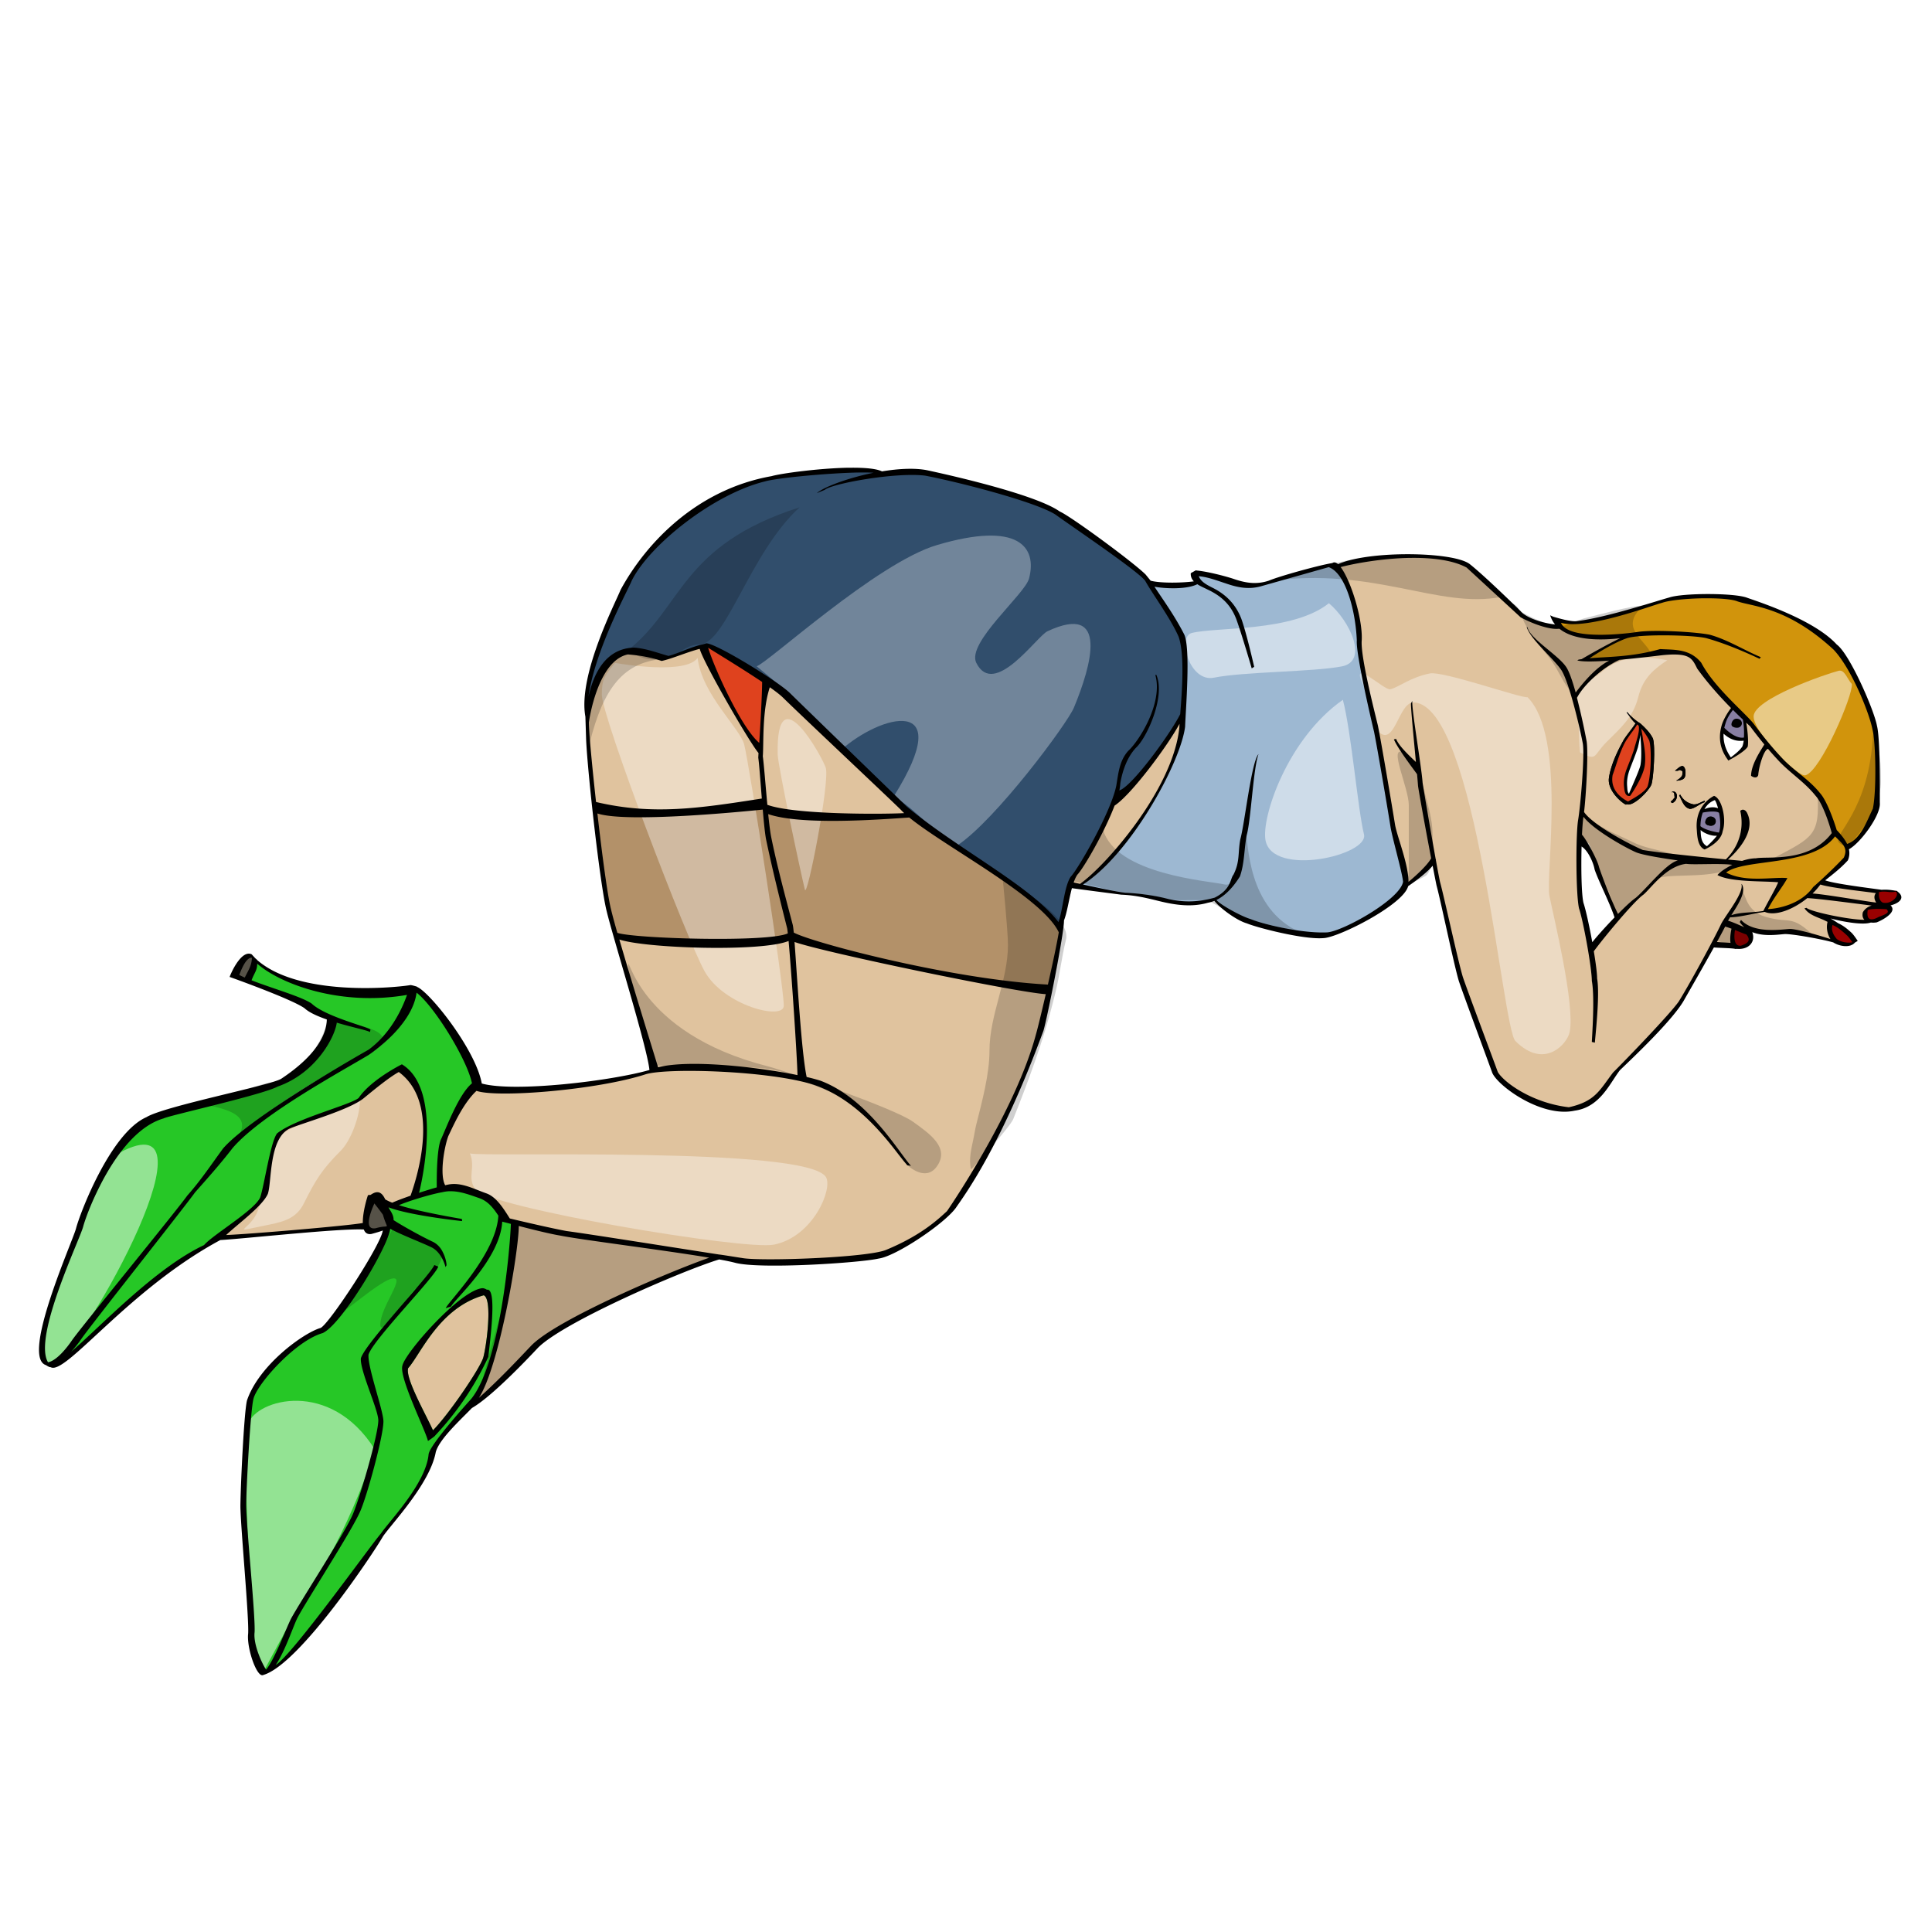 <svg xmlns="http://www.w3.org/2000/svg" viewBox="0 0 400 400" version="1.0"><defs><filter id="a" color-interpolation-filters="sRGB"><feGaussianBlur stdDeviation="11.173"/></filter><filter id="b" color-interpolation-filters="sRGB"><feGaussianBlur stdDeviation="4.867"/></filter></defs><path d="M52.969 199.5c.038 1.359-.866 2.376-1.263 3.618 4.177 1.729 8.707 2.686 12.664 4.898 3.298 2.689 7.653 3.582 11.571 5.103-2.13-.564-4.3-1.08-6.451-1.723-1.02 5.18-4.846 9.493-9.353 12.083-7.388 3.612-15.656 4.76-23.492 6.998-4.458.795-8.422 3.362-11.124 6.933-4.34 5.336-7.115 11.774-9.246 18.274-2.863 7.424-6.448 14.788-7.23 22.784-.011 1.263-.073 3.147.932 3.857 3.474-1.166 5.035-5.018 7.406-7.603 8.69-11.027 17.816-21.858 26.319-33.05 2.294-3.728 5.453-6.763 8.96-9.284 7.512-5.542 15.49-10.574 23.962-14.507 2.243-2.076 4.523-4.442 5.923-7.308.853-1.567 1.538-3.228 2.115-4.929-10.112 1.77-21.074.338-29.782-5.188-.524-.117-2.116-2.203-1.911-.956zm32.99 5.956c-1.235 4.856-4.438 9.196-8.5 12.066a346.874 346.874 0 00-15.188 8.926c-6.14 3.952-12.491 8.036-16.717 14.047-3.512 3.995-6.94 8.023-10.093 12.314-7.057 9.116-14.424 18.105-21.165 27.393.95-.027 2.16-1.64 3.123-2.383 7.86-7.217 15.455-15.07 25.02-19.85 3.521-3.52 8.472-5.626 11.52-9.66 1.584-4.334 1.546-9.295 3.584-13.448 5.056-3.564 11.481-4.453 16.862-7.305 2.698-2.193 4.807-5.242 8.16-6.42 1.06-1.015 2.098.9 2.813 1.617 3.46 5.216 2.889 12.01 2.254 18.013a72.039 72.039 0 01-1.263 6.605c1.357-.59 3.264-.786 4.318-1.536.047-4.226-.197-8.68 1.987-12.436 1.453-3.16 2.71-6.643 5.335-9-1.627-6.034-5.203-11.437-8.965-16.371-.892-1.104-1.845-2.138-2.982-3l-.064.266-.039.161zm6.588 40.943c-3.706.592-7.31 1.765-10.803 3.158 4.39 1.447 9.112 2.262 13.585 2.952-5.198-.69-10.498-1.232-15.428-3.02.528 1.122 1.298 2.225 1.433 3.362 2.885 1.978 6.25 3.305 9.114 5.188.752.653 1.374 2.08 1.502 2.73-1.418-3.386-5.567-3.766-8.484-5.38-.93-.077-2.786-1.969-2.985-.866-1.615 5.35-4.907 10.152-7.976 14.847-2.085 2.682-3.966 6.06-7.435 7.015-5.003 2.646-9.16 6.832-12.17 11.571-1.553 2.817-1.041 6.313-1.504 9.437-.516 7.57-1.089 15.177-.173 22.743.522 6.54 1.17 13.097 1.276 19.649.408 2.256 1.296 4.418 2.535 6.352 3.298-4.276 4.28-9.817 7.437-14.255 3.72-6.345 8.111-12.38 11.143-19.076 2.033-6.027 4.023-12.118 4.956-18.416-.28-3.632-2.266-6.932-3.14-10.462-.421-1.384-.844-3.047.392-4.215 4.28-6.127 9.82-11.38 14.217-17.442.536.72-1.272 2.014-1.72 2.855-4.012 4.997-8.797 9.441-12.173 14.91-.44 2.523.822 5.051 1.332 7.493.808 3.2 2.3 6.492 1.188 9.837-1.325 5.773-2.558 11.746-5.16 17.078-3.909 7.214-8.708 13.973-12.55 21.196-1.328 3.353-2.636 6.65-4.505 9.728 3.104-1.782 4.998-5.081 7.354-7.716 6.923-8.706 13.203-17.867 20.225-26.372 2.413-3.174 4.551-6.74 5.156-10.729 2.193-3.773 6.149-6.664 8.123-10.428 3.258-3.918 4.483-9.38 5.715-14.323a144.925 144.925 0 003.024-22.609c-1.307-.003-2.717-1.615-2.411.322-.989 6.624-6.139 11.592-10.27 16.506-1.018.912.795-1.26 1.147-1.661 3.904-4.913 8.255-10.182 8.922-16.652-1.234-2.623-3.823-4.157-6.628-4.737-1.36-.435-2.81-.715-4.26-.571z" fill="#26c726"/><path d="M291.82 115.22c-.174.002-.355.014-.53.017-.341.007-.681.023-1.023.034-4.43.245-8.881.857-13.16 1.963 2.848 4.16 4.096 9.248 4.558 14.217-.09 7.544 2.757 14.712 3.96 22.084 1.23 6.309 1.973 12.77 3.378 19.012.974 3.501 2.376 6.93 2.339 10.616 1.88-1.67 4.087-3.282 5.24-5.513-1.008-5.826-2.393-11.65-2.97-17.51-1.247-1.736-2.57-3.435-3.687-5.257 1.077 1.305 2.337 2.417 3.567 3.584-.208-2.202-.404-4.404-.614-6.605 1.118 7.805 2.123 15.618 3.618 23.364 1.502 8.863 3.825 17.655 5.87 26.35 2.402 6.94 4.993 13.904 7.664 20.754 3.499 4.156 9.026 6.31 14.319 7.134 3.657-.142 6.788-2.597 8.653-5.65 2.565-3.458 5.986-6.257 8.84-9.54 3.179-3.37 6.395-6.733 8.414-10.957 2.708-4.541 4.838-9.402 7.578-13.909.954-1.404 1.944-2.845 2.628-4.386-.61 2.122-2.106 3.851-3.106 5.752 1.553.398 2.924 1.307 4.489 1.655l-.017-.034c-.195-.309-1.05-1.152-1.16-1.314v-.017h.016c.042.02.159.114.376.29 3.026 2.142 6.915 1.224 10.36 1.331 2.778.544 5.478 1.322 8.175 2.236-.898-1.202-1.359-2.734-.922-4.215-1.419-.817-3.19-1.148-4.386-2.253 3.934 1.333 8.123 2.168 12.305 2.253-1.417-.933-.431-2.771.99-2.97.24-.083.4-.158.478-.222l.017-.017.017-.017v-.017l.017-.017v-.017-.018-.017l-.017-.017-.017-.017a.494.494 0 00-.051-.034c-.494-.264-2.876-.3-3.482-.495-3.506-.37-7.05-1.034-10.547-1.11-2.35 1.807-5.52 3.773-8.585 2.8 1.06-2.026 2.232-4 3.158-6.093-4.16-.438-8.57.115-12.527-1.348 1.033-.969 2.323-1.596 3.584-2.219-2.633-.322-5.289-.246-7.936-.222a10.7 10.7 0 00-.939-1.092c3.338.346 6.682.651 10.018.939 4.397-1.25 9.333-.036 13.619-1.98 1.994-.868 4.111-2.225 5.12-4.096-1.003-3.9-2.575-7.767-5.769-10.342-2.723-2.239-5.353-4.716-7.68-7.288-1.485.657-1.59 2.838-2.099 4.233-.011.444-.068 1.218-.341 1.536a.668.668 0 01-.051.051.91.91 0 01-.052.034l-.05.034h-.018c-.021.005-.05.015-.068.017h-.034c-.14-.002-.323-.076-.53-.256.223-2.35 1.62-4.307 2.8-6.314-1.5-1.713-2.633-3.8-4.489-5.223.27 1.885.81 3.93.341 5.786-.892 1.108-2.331 2.013-3.652 2.287-2.435-3.155-1.511-7.62.939-10.394-3.032-3.105-6.036-6.381-8.244-10.121-1.329-1.466-3.615-1.222-5.427-1.16-3.393.44-6.889.596-10.223 1.211-3.451 1.871-6.835 4.493-8.636 8.021 1.133 4.758 2.572 9.557 2.083 14.507a87.214 87.214 0 01-.24 4.745c-.137-.05-.274-.073-.409-.12.377-4.532.92-9.145-.495-13.55-1.057-3.98-1.812-8.218-3.874-11.81-1.223-1.563-2.625-3.001-3.994-4.455 2.442 2.05 5.3 3.94 5.957 7.27.003.005.013.014.017.018l.034.051c.32.512.423 1.965.7 2.44.03.051.066.096.102.12l.017.017h.034a.4.4 0 01.017 0l.017.017.018-.017H326.26a.388.388 0 00.034-.017l.017-.017c.007-.005.027-.011.034-.017.08-.07.172-.2.273-.376 2.03-2.703 4.41-5.213 7.441-6.81-2.11-.037-4.22.274-6.332.103 2.781-1.693 5.737-3.082 8.534-4.727-4.495.215-9.587.78-13.38-1.98-2.835.132-5.37-1.374-7.834-2.509-1.299-.234-1.989-1.883-3.02-2.68-3.603-3.585-7.083-8.106-12.409-8.891-2.567-.52-5.184-.648-7.8-.615zm-147.01 18.86l-.017.017h-.034c-2.718.564-5.32 2.16-8.022 2.372-2.332-.641-4.879-1.38-7.287-1.109-4.283 1.569-5.881 6.507-7.066 10.53-1.433 4.303-.225 8.82.017 13.21.237 2.393.49 4.778.751 7.168 11.47 2.947 23.382 1.149 34.867-.7-.207-3.269-.61-6.605-.768-9.83-4.304-6.354-8.157-13.205-11.588-20.122l-.051-.051c-.227-.31-.27-1.019-.495-1.331l-.017-.018a.75.75 0 00-.051-.05l-.017-.018-.017-.017c-.01-.006-.023-.01-.034-.017l-.035-.017c-.016-.005-.046-.014-.068-.017h-.068zm14.473 7.919l-.017.017-.034.017-.017.017-.017.017a.438.438 0 00-.069.137c-1.5 4.843-1.388 10.073-1.382 15.104.335 3.164.569 6.339.87 9.506 5.867 1.794 12.18 1.643 18.28 1.895 3.651.037 7.308.081 10.956-.12a2964.111 2964.111 0 00-26.539-25.19c-.41-.173-1.305-1.214-1.826-1.383a.51.51 0 00-.136-.017H159.3c-.003 0-.013-.002-.017 0zm85.197 6.895l-.512.82c-3.546 5.945-7.617 11.65-12.664 16.35-1.504.957-1.574 3.216-2.526 4.658-1.798 3.827-4.013 7.59-6.383 10.974-1.361 1.362 1.043 2.02 1.877 1.16 6.783-5.73 12.306-12.981 16.47-20.838 2.026-4.075 3.796-8.491 3.737-13.124zm116.33 19.012h.017a.437.437 0 01.034 0l.017.017h.018c1.285.682 1.189 2.79.836 4.062-.456 1.593-1.505 2.974-2.611 4.198 1.615-2.39 2.04-5.47 1.553-8.226h.017c.031-.01.085-.04.12-.051zm-34.082 6.23c1.193.316 2.116-.633 2.765 1.962.58 2.317 3.326 10.066 5.154 14.61-1.752 2.029-3.422 4.128-4.932 6.28 1.21 6.116.95 12.373.239 18.535.037-4.294.467-8.918-.137-13.312-.48-5.13-1.617-10.246-2.782-15.19a97.942 97.942 0 01-.307-12.884zm49.937 8.823v.017c-.184.54-1.348 1.38-1.673 1.877a.635.635 0 00-.068.154l-.017.051v.017l.017.034a.285.285 0 00.034.052l.017.017.017.017a.771.771 0 00.035.017c.011.005.037.012.05.017a.712.712 0 00.137.034c4.609.434 9.146 1.389 13.74 1.946-.772-.866-.806-2.122.221-2.816-1.981.571-4.105-.424-6.144-.444-2.11-.189-4.437-.832-6.366-.99zm-15.48 6.263c.04-.004.075.002.102 0h.018a.695.695 0 00.05 0v.017h-.016c-.019.007-.055.023-.103.035-.39.078-1.66.26-1.996.29.072-.02.195-.06.426-.103h.017a18.23 18.23 0 011.502-.239zm-4.079 2.356l-.017.017a.558.558 0 00-.068.034l-.018.017a.356.356 0 00-.068.068c-.387 1.13-1.918 2.825-1.638 3.567.763-.162 2.518.51 3.072.12l.017-.017.017-.018.017-.017.017-.017c.005-.007.013-.027.017-.034l.017-.034.018-.034c.007-.017.012-.05.017-.068a.68.68 0 00.017-.205c-.232-.957.429-2.307.05-2.936-.377-.028-1.007-.479-1.399-.443H357.123c-.003.002-.014-.002-.017 0zm-229.29 2.525l.085.256.069.24c2.615 8.922 5.374 17.8 8.09 26.691 7.307-1.522 14.861-.483 22.186.41 2.4.307 4.771.783 7.151 1.212-.434-9.5-1.084-18.992-1.894-28.467-5.602 1.796-11.716 1.416-17.562 1.502-6.052-.228-12.283-.24-18.125-1.844zm36.369.53l.017.273.017.136c.77 9.39.998 18.854 2.543 28.16 7.6 1.46 13.284 7.435 17.767 13.346.31.403 1.002 1.33 1.331 1.775-.101-.123-.246-.295-.443-.546-5.197-6.78-12.19-13.15-20.992-14.473-9.427-1.666-19.087-2.276-28.638-1.553-3.735.651-7.297 1.98-11.093 2.492-8.14 1.247-16.437 2.374-24.68 1.621-1.073-.404-1.89-.239-2.525.785-2.467 3.182-4.594 6.871-5.581 10.786-.457 2.683-1.107 5.73.102 8.26 3.306-.956 6.536.851 9.49 2.083 1.768 1.154 2.753 3.154 3.976 4.761 7.045 1.826 14.211 3.08 21.42 4.045 9.478 1.443 18.93 3.087 28.398 4.318 8.773.207 17.613-.05 26.3-1.348 4.213-1.006 7.966-3.382 11.503-5.888 2.144-1.526 3.926-3.463 5.205-5.769 7.765-12.32 15.038-25.33 17.954-39.732.227-.966.737-2.138.256-2.594-.199-.174-.564-.244-1.16-.137-14.381-2.222-28.62-5.338-42.804-8.567-2.82-.711-5.612-1.284-8.363-2.236zm-81.767 27.085c-4.218 2.351-7.31 6.42-11.998 7.884-3.645 1.601-7.632 2.444-11.196 4.165-3.366 2.773-3.152 7.683-3.72 11.674-.176 3.175-3.224 4.937-5.308 6.98-1.387 1.183-2.802 2.319-4.113 3.584 9.786-.575 19.577-1.334 29.304-2.56-.001-1.934.351-4.015 1.058-5.7.85-.443 2.145-1.151 2.747.102.495 1.153 2.09 1.796 3.158.973 1.224-.698 3.253-.502 3.294-2.321 2.024-6.51 3.554-14.027.631-20.48-.877-1.648-2.165-3.619-3.857-4.3zm24.73 31.76l-.017.274v.05c-.645 9.113-2.533 18.147-4.864 26.932-.858 3.227-2.12 6.33-3.618 9.25 3.833-2.856 6.973-6.576 10.36-9.95 4.24-4.668 10.262-7.12 15.753-10.001 7.55-3.572 15.272-6.934 23.177-9.745-11.633-2.038-23.443-3.06-35.021-5.393-1.932-.447-3.84-.96-5.769-1.417zm-7.014 14.696c-9.253 2.67-13.022 12.159-15.633 15.087-.633 2.07 3.603 9.458 5.137 12.868 3.095-3.09 9.496-12.401 10.394-14.985.691-2.368 1.983-12.198.12-12.971h-.018z" fill="#e0c39e"/><path d="M177.88 97.56c-6.697.282-13.558.572-20.071 1.963-9.068 2.71-17.144 8.405-23.535 15.309-3.828 4.06-5.548 9.395-7.97 14.336-2.025 4.921-4.162 9.984-4.674 15.282.646.528.753-2.11 1.243-2.875 1.16-3.826 4.517-7.582 8.875-7.185 2.4.16 4.665 1.414 6.989 1.603 2.599-.74 5.073-2.13 7.723-2.49 4.813 1.775 9.19 4.831 13.502 7.596 4.529 3.001 7.982 7.345 12.057 11.004 5.597 5.327 11.035 10.894 16.725 16.077 8.986 7.31 19.58 12.583 28.029 20.488.93.656 1.926 2.533 2.55 2.553 1.365-3.521.864-7.9 3.557-10.843 3.407-5.489 6.721-11.216 8.461-17.446.407-2.963.923-6.18 3.305-8.205 2.01-2.413 3.509-5.292 4.469-8.271-.911 3.417-2.536 6.663-4.938 9.182-1.82 2.465-2.358 5.52-2.81 8.482 3.197-1.41 5.083-4.623 7.281-7.164 2.142-2.91 4.34-5.862 5.98-9.083.247-5.438 1.188-11.157-.474-16.427-1.948-4.072-4.707-7.828-7.053-11.614-5.72-5.042-12.326-9.067-18.5-13.568-6.34-3.257-13.491-4.728-20.327-6.588-4.218-1.09-8.536-2.06-12.918-1.467a74.243 74.243 0 00-10.651 1.586c2.246-.887 4.641-1.108 6.878-1.962-1.178-.425-2.474-.24-3.704-.273z" fill="#314e6c"/><path d="M292.4 145.07c.002-.014.015-.022.017-.034l-.017.034z"/><path d="M274.92 117.2c-4.894 1.059-9.873 2.528-14.643 4.079-4.379.96-8.245-2.087-12.51-2.287 1.003 2.887 4.736 3.044 6.474 5.296 3.368 3.467 3.682 8.659 4.98 13.122.128.957-.81-2.617-1.107-3.456-1.307-4.048-2.172-8.82-6.12-11.12-1.336-.8-2.859-1.578-4.227-2.136-2.935 1.199-6.269.89-9.335.393 2.333 3.674 5.184 7.152 6.758 11.225.876 6.11.117 12.323-.154 18.454-1.55 7.212-5.396 13.719-9.42 19.866-3.37 4.787-7.112 9.465-12.083 12.629 4.533 1.072 9.106 1.927 13.756 2.235 4.09.66 8.187 2.055 12.39 1.059 2.903-.226 5.095-2.533 5.853-5.24 1.678-2.915.97-6.5 1.992-9.617.66-3.685 1.16-7.397 1.9-11.068-.554 4.801-.993 9.639-1.895 14.336-.353 2.987-.29 6.334-2.645 8.533-.956 1.157-2.085 2.086-3.448 2.731 2.326 2.4 5.639 3.7 8.76 4.793 4.92 1.386 10.082 2.596 15.236 2.188 5.112-1.58 9.951-4.462 13.84-8.124 1.095-1.098 1.93-2.55 1.23-4.13-1.381-5.442-2.69-10.895-3.442-16.465-1.193-7.714-2.78-15.347-4.513-22.954-.907-3.923-1.396-7.907-1.603-11.918-.666-4.16-1.459-8.857-4.635-11.824-.388-.254-.938-.745-1.39-.6z" fill="#9db8d2"/><path d="M351.16 123.64c-3.853.008-7.567.837-11.154 2.193-5.189 1.512-10.498 3.46-15.999 3.012-1.387-.621-1.404.074-.58.99 2.825 2.34 6.932 1.793 10.394 1.758 4.043-.37 7.718-.88 11.86-.639 4.44.133 8.994.407 13.026 2.463 1.827.795 3.635 1.88 5.476 2.65-1.021-.003-2.583-1.301-3.823-1.709-3.973-1.718-8.105-3.154-12.492-3.02-3.9.032-8.009-.457-11.76.784-2.843 1.141-5.458 2.818-8.022 4.506 5.328-.322 10.764-.565 15.906-1.95 3.141-.022 7.106.393 8.55 3.657 3.437 5.593 9.002 9.375 12.699 14.746 2.63 3.574 5.984 6.432 9.396 9.217 3.17 2.611 4.4 6.574 5.606 10.358.58-.342 1.426 1.417 1.884 2.085.678.641 1.895-.61 2.536-1.197 1.61-1.983 2.83-4.4 3.499-6.827.51-5.428.677-11.07-.359-16.401-1.708-5.692-4.104-11.455-7.987-16.01-5.12-4.893-11.546-8.394-18.541-9.662-3.216-1.116-6.703-1.107-10.114-1.004zm28.536 49.357c-3.418 4.165-9.266 4.5-14.257 5.309-2.916.52-6.188.507-8.596 2.405 3.874 2.178 8.497 1.283 12.75 1.348-1.288 2.156-2.922 4.15-4.028 6.452 4.006-.043 8-1.813 10.41-5.004 2.08-1.95 4.329-3.836 6.093-6.039.98-1.952-.897-3.531-2.185-4.71l-.169.215-.019.024z" fill="#d1940c"/><path d="M146.36 134.2c2.276 6.373 5.138 12.651 9.114 18.142.55.568 2.075 2.85 2.013 1.212.227-4.162.522-8.324.58-12.493-3.91-2.635-7.91-5.088-11.93-7.56l.223.7z" fill="#df421e"/><path d="M358.57 146.81c-.89 1.152-1.817 2.678-1.758 4.062 1.177 1.143 2.726 2.426 4.506 2.065-.023-1.751.465-4.105-1.297-5.12-.38-.11-1.167-1.67-1.451-1.007zm-4.847 20.975c-1.108-.148-1.735.483-1.775 1.536-.183.958-.469 2.213.802 2.475 1.05.349 2.509 1.065 3.38.665.411-1.387.485-3.246-.171-4.471-.668-.35-1.505-.236-2.236-.205z" fill="#887fa3"/><path d="M336.94 147.46l-.17.051c.638.788 1.106 1.64 1.86 2.253-.677 1.04-1.83 2.407-2.441 3.38-.698 1.301-2.558 4.558-3.055 7.765-.509 2.606 2.499 5.237 3.482 5.683l.17-.103c.02.01.047.027.069.035 1.328.461 4.511-2.737 5.051-4.096.462-1.433.85-7.895.308-9.54-.622-1.234-1.538-2.132-2.56-3.073-.996-.607-1.987-1.436-2.714-2.355z"/><path d="M338.72 149.85c-1.846 2.523-3.538 5.154-4.32 8.232-1.03 2.027-1.363 4.698.343 6.463.87.76 2.121 2.342 3.277 1.16 1.825-.976 3.847-2.33 3.741-4.674.203-2.686.685-5.606-.242-8.177-.709-1.263-1.627-2.557-2.645-3.277l-.134.238-.02.035zm1.007 2.185c.609 3.242 1.208 6.78-.706 9.714-.594.864-.976 2.402-1.922 2.761-1.12-1.36-.574-3.637-.053-5.22 1.05-2.625 2.083-5.328 2.527-8.075l.154.82z" fill="#df421e"/><path d="M356.57 151.88c-.154 1.937.627 3.78 1.707 5.342 1.369-1.084 3.1-2.185 3.055-4.182-1.785.394-3.525-.47-4.745-1.723l-.017.563zm-1.621 13.517c-1.276.403-2.116 1.514-2.714 2.68 1.194-.566 2.65-1.003 3.874-.274-.317-.73-.406-2.324-1.16-2.406zm-3.14 6.468c-.055 1.284.32 3.484 1.774 3.533.902-.829 1.762-1.696 2.475-2.696-1.607.262-3.153-.322-4.267-1.485l.017.648zM339.32 152.11c-.213 4.165-3.65 7.808-2.509 12.066.841 1.54 1.162-1.452 1.712-2.096 1.37-2.504 1.83-5.318 1.48-8.143-.026-.468-.146-3.625-.683-1.827z" fill="#fff"/><path d="M348.22 158.59c-.382.03-.86.472-1.434.99h.615c.32-.302.54-.405.682-.376a.308.308 0 01.086.052c.014.012.04.035.051.05.24.364-.005 1.532-.034 1.878-.007-.002-.024-.017-.034-.017-.222.011-1.058.41-1.058.41.009.012.013.028.017.034.005.005.006.023.017.034.686-.082 1.16-.186 1.45-.427.338-.292.433-.81.359-1.775-.131-.486-.305-.736-.512-.819-.034-.012-.084-.03-.12-.034a.607.607 0 00-.085 0zM346.3 163.9c-.024.005-.043.027-.068.034l-.188.103c.13-.02.23-.028.307-.018.008.001.027.016.034.017.007.002.028-.002.034 0 .01.003.026.014.034.018a.387.387 0 01.035.017c.005.003.012.013.017.017.007.005.028.01.034.017.002.002-.002.015 0 .017l.017.017c.117.194 0 .581.17.956l-.017.017c-.131.098-.421.535-.58.666l-.017.017c-.003.002-.014-.002-.017 0-.003 0-.015.016-.017.017h-.017l-.17.239c.073.034.15.105.221.153a.334.334 0 00.154.051h.034c.006 0 .011-.015.017-.017 1.331-.746.995-2.543-.017-2.338zM347.87 164.51l-.222.17c.64 1.15.962 2.487 2.202 2.783.913.048 2.178-1.138 3.038-1.366l.102-.324c-.849.254-1.457.814-2.372.768-1.235-.26-2.13-.886-2.748-2.031z"/><path d="M158.15 167.31l-.273.034c-10.428.923-20.93 2.074-31.403 1.331-1.078-.117-2.107-.305-3.123-.631 1.109 8.476 1.67 17.127 4.232 25.31 5.892 1.213 12.042 1.05 18.057 1.28 5.689-.069 11.503.266 17.084-.956 1.41-.384.062-2.374.052-3.413-1.777-7.599-4.151-15.124-4.626-22.955zm.683.905c-.011.002-.025.014-.034.017h-.018l-.017.017-.017.017-.017.017-.017.034v.017c-.002.012 0 .038 0 .051a.74.74 0 00.051.205c.729 8.191 3.576 16.022 5.24 23.98.003 1.395 2.029 1.273 2.986 1.86a239.417 239.417 0 0044.305 9.233c1.956.182 3.91.382 5.871.477.765-3.732 1.776-7.487 2.27-11.23-2.723-4.85-7.694-7.87-12.1-11.093-6.307-4.356-13.003-8.266-19.115-12.834-9.214.518-18.648 1.458-27.75-.29H160.367c-.356-.036-1.09-.446-1.45-.478h-.086z" fill="#b39169"/><path d="M354.08 169.07c-.237.016-.468.106-.614.256-.278.267-.526.842-.342 1.178.192.365.948.51 1.349.426a.927.927 0 00.75-.938.94.94 0 00-.529-.802 1.179 1.179 0 00-.614-.12z"/><path d="M389.07 184.34c-.93.907.016 3.311 1.587 2.85 1.183-.05 3.01-1.527 2.082-2.73-1.09-.08-2.614-.147-3.669-.12zm1.348 3.635c-1.283.034-2.892-.395-3.993.359-.447 1.15.333 2.799 1.706 2.167.922-.613 2.707-.59 2.987-1.826-.005-.234-.49-1.14-.7-.7zm-11.28 3.465c-.66 2.226 1.584 4.288 3.788 3.993 1.641.195.45-1.076-.148-1.773-1.045-1-2.186-2.025-3.572-2.527l-.06.266-.009.04zm-20.208 1.058c-.31 1.286-.25 3.854 1.639 3.55 1.142-.167 2.326-1.389 1.433-2.458-.51-.503-2.815-1.646-3.072-1.092z" fill="#900"/><path d="M388.67 187.23c.015.02.036.032.051.051h-.034l-.017-.051zM219.44 191.15c-.004.049.005.1 0 .154l-.085-.12.085-.034z"/><path d="M51.876 198.02c-1.593.558-2.055 2.564-2.697 3.977 1.172.929 1.99.752 2.358-.723.438-.98 1.202-2.228.663-3.288-.058.078-.296-.092-.324.034zm25.361 51.047c-.533 1.589-1.818 3.637-.768 5.222 1.117.803 2.436-.221 3.67-.12.619-.835-.67-1.898-.65-2.815-.615-.546-1.768-3.16-2.252-2.287z" fill="#565248"/><g transform="translate(3.936 -33.308) scale(.546)" filter="url(#a)" fill-rule="evenodd" fill="#fff"><path d="M134.92 610.61c.045-.063-7.897 27.923-27.917 58.751-4.148 6.387-14 25-14 25s-6-4-5-10-4.02-74.606-1.02-83.606 30.937-17.145 47.937 9.855zM36.257 499.15L19 534.36s-12 30-11 36-.07 10.879 5 8c12.257-6.958 66.257-104.22 23.257-79.216z" fill-opacity=".502"/><path d="M279.7 313.64c4.084-1.111 45.487-39.187 68.382-45.959 30.99-9.166 38.04.762 34.917 12.68-1.583 6.04-23.809 24.383-20 32 6.786 13.571 22.919-10.098 27-12 23.478-10.943 16.603 13.144 10 29-2.513 6.036-29.622 42.599-44.299 52.299-6.948-2.78-14.287-12.765-23.979-18.701 24.411-38.975-5.112-31.045-20.299-17.32-2.206-8.4-30.991-31.269-31.722-32z" fill-opacity=".31"/><path d="M226 312.36c2.724.507 26.905 4.473 31.32-1.896 1.604 13.888 16.124 26.672 17.68 32.896 1.991 7.964 15 91.106 15 99 0 5.719-22.74-.021-30-13-6.967-12.455-39-96.49-39-105 0-5.966 1.124-7.155 5-12zM287.68 347.04c.093 4.346 8.831 45.366 10.32 51.32.863 3.45 9.4-40.318 7.958-46.083-.783-3.134-18.938-36.679-18.278-5.237zM171 498.36c3.666 1.49 127.9-2.84 135 9 2.632 4.386-4.764 22.528-19.68 25.598-11.132 2.29-108.07-14.045-113.26-20.959-3.273-4.365.155-8.097-2.062-13.639zM129.34 477.74c-4.068 4.59-17.215 6.767-25 10.66-10.093 5.047-6.9 5.363-9.299 14.959-.824 3.296-3.109 14.135-5.041 18-3.297 6.593-10.746 7.15 5 4 6.33-1.266 10.436-2.873 13-8 4.515-9.03 6.935-12.935 14-20 3.72-3.72 7.34-12.873 7.34-19.618z" fill-opacity=".376"/><path d="M496.7 289.74c-13.751 10.989-42.644 8.944-51.979 11.278-5.631 1.408-.905 18.812 8.361 16.959 11.507-2.301 37.557-2.17 48.515-4.278 10.293-1.98 3.02-17.34-4.896-23.959zM502 326.36c3.189 12.105 5.703 41.812 8 51 1.995 7.98-34.701 16.36-37.34 2.257-1.605-8.576 8.165-38.418 29.34-53.257z" fill-opacity=".502"/><path d="M572 325.36c-1.972.613-31.982-10.004-37-9-7.447 1.49-11.667 5.167-15 6-2.425.606-16.114-13.228-10-1 1.747 3.494 4.434 16.032 5.361 16.959 6.388 6.388 7.687-11.3 13.639-10.959 23.731 1.36 33.34 123.32 38.423 128.4 10.996 10.996 19.675 1.059 20.577-3.402 2.092-10.346-6.001-43.29-7.66-51.581-1.566-7.83 6.53-60.625-8.34-75.42z" fill-opacity=".376"/><path d="M695 320.36c.552 4.18-11.883 33.2-17.639 34.639-2.96.74-19.618-16.228-19.618-22.32 0-6.62 27.281-16.075 32.257-17.32 2.287-.572 3.333 3.333 5 5z" fill-opacity=".502"/><path d="M625 311.36c-4.89 3.32-9.137 6.547-11 14-1.926 7.703-6.758 11.758-12 17-5.296 5.296-3.332 7.334-10 4-.46-.23-.568-15.271-1-17-2.138-8.551 4.194-9.254 9.66-13.979 6.441-5.569 14.723-5.944 24.34-4.02z" fill-opacity=".376"/></g><g transform="translate(3.936 -33.308) scale(.546)" filter="url(#b)" fill-rule="evenodd" fill-opacity=".188"><path d="M187 525.36c-.23 7.35 1.536 12.856 0 19-1.073 4.29-12.623 41.613-12.623 47.54 10.447-7.72 24.913-24.468 28.612-26.317 6.129-3.064 54.848-25.918 61.528-27.587 5.285-1.321-22.685-3.626-32.539-5.071-8-1.173-23.73-3.39-32.189-5.083-5.748-1.15-4.594-2.538-12.788-2.482zM230.78 307.67c21.002-16.495 20.051-39.838 65.223-54.306-18.967 17.319-27.91 52-38 52-4.758 0-7.759 3.81-12 4.87-5.889 1.473-9.03 1.152-15.223-2.564zM117 447.36c-1.503 10.496-13.883 24-20 24-5.222 0-15.529 4.947-25.871 8.565 5.938 1.484 16.003 3.12 12.871 10.435-.328.767 22.45-14.725 29-18 5.188-2.594 24.413-15.182 24.824-16.824 1.4-5.58-18.82-7.18-20.82-8.18zM141.61 527.06c-3.756 7.766-17.448 28.421-19.612 31.306-3.329 4.438 13.841-11.137 19.223-12.482 6.108-1.527-4.223 10.479-4.223 17.482 0 5.252 11.355-12.196 13.306-13.659 4.59-3.443 8.908-7.162 10.259-12.565 1.658-6.632-17.33-9.433-18.953-10.083z"/><path d="M242.4 311.1c-15.148 1.872-22.094 13.902-26.882 35.353-.435-14.102.95-22.03 3.482-27.094 2.98-5.96 6.339-10.664 11.871-12.047 1.65-.412 9.863 4.121 11.53 3.788zM411 375.36c4.59 17.374 40.914 19.729 46 21 5.645 1.411 6.702-12.711 8-21.011 1.295 5.179.5 30.175 20.882 39.188-5.321-1.33-21.245-4.858-25.882-7.176-11.933-5.967-6.34-5-19-5-6.953 0-10.514-2.306-17-2.306-5.907 0-18.729-3.814-24.659-5 2.425-4.303 10.992-18.028 11.659-19.694zM373 394.36c.042-.084 2 19.486 2 25 0 13.524-7 26.487-7 40 0 9.049-2.856 19.422-5 28-.412 1.649-.667 3.333-1 5-.787 3.936-1.974 8.106-1 12 .085.34 14.807-16.017 16-19 5.585-13.962 11.55-30.198 15-44l1-4c1.652-6.607 2.387-13.549 4-20 1.715-6.862-10.791-14.843-15-18-2.943-2.207-5.415-3.566-9-5zM594 370.36c-2.843-2.132-2.567 6.088-1.4 8.424 2.31 4.62 10.396 19.56 11.4 23.576 1.466 5.861.558 7.442 6 2 4.4-4.4 5.021-4.503 10.083-9.565 3.495-3.495 23.593.513 31.235-5.917-8.954-1.741-17.336-1.028-20.317-2.518-5.532-2.766-13.06-3.03-19-6-5.92-2.96-11.333-4.666-18-10zM525 346.36c-5.993-2.996 2 13.3 2 20v24c0 7.719-4.692 8.346 6 3 3.72-1.86 3-12.239 3-16 0-5.537-1.735-10.94-3-16-1.334-5.336-4.475-10.594-8-15zM474 281.36c39.959-5.548 63.964 10.597 88 6 5.064 3.56 5.771 1.478 7.906 7.518 2.198 6.219 8.023 12.399 10.565 15.788 3.652 4.87 5.064 9.675 8.565 13.176 1.944 1.944 8.449-13.028 29.717-15.141-2.073-5.192-12.52-9.813-2.659-18.083-4.65 0-17.574 3.611-22.094 4.74-5.783 1.447-6.977 4.062-12.777 2.613-7.29-1.823-19.567-8.811-23.917-14.612-4.115-5.487-6.136-6.327-13.129-9.824-5.858-2.93-39.715-1.796-46.694 1.694-5.94 2.97-14.583 3.576-23.482 6.13zM703 339.4c-1.306 29.164-15.349 38.231-13 40.964 3.018 3.512 6.256-1.393 9.518-5.741 3.504-4.673 6.482-11.401 6.482-17.26 0-5.17.061-12.861-3-17.963zM231 427.36c0-6.29 2.676 25.201 53 38 6.664 1.695 47.912 15.89 55 21 6.24 4.498 14.158 9.861 9 17-4.23 5.854-10.774-.162-11.259-.647-4.23-4.22-10.76-15.37-14.74-19.35-6.682-6.682-20.194-10.097-28-14-5.56-2.78-11.818-3.565-18.129-3.565-7.605 0-27.677-.68-34.824-.777-1.91-3.58-10-29.45-10.05-37.66zM682 362.19c.833 15.575-1.67 16.291-16.565 24.176 7.97.108 15.8-3.118 17.565-4 5.509-2.755 6.534-6.64 3.565-11.824-2.612-4.558-2.74-3.13-4.565-8.353zM653.35 398.58c1.361 1.245 1.354 7.791 8.706 10.011 9.653 2.915 9.67-1.306 19.152 7.835-2.274 0-19.074-3.047-21.328-3.047-2.834 0-2.612-.455-2.612 3.047 0 3.097-3.864 3.482-6.094 3.482-2.37 0-5.774-2.176-8.27-2.176 1.333-3.482 10.245-18.146 10.447-19.152z"/></g><path d="M175.49 96.84c-6.06.126-13.748 1.167-15.736 1.74-15.275 2.705-25.892 13.596-31.301 23.604-.895 2.35-8.85 17.566-7.253 26.198l.153 4.778c.318 7.013 2.898 30.1 4.233 35.414 1.265 5.357 8.421 28.242 8.875 32.956-7.829 2.262-27.984 4.675-34.714 2.8-1.282-7.065-10.792-18.947-13.397-20.002v-.018c-.003-.004-.016-.012-.018-.017v-.017s-1.198-.373-1.416-.324h-.034v.017c-3.971.617-23.14 2.285-31.676-5.24v-.017-.017l-.359-.307-.734-.802c-1.916-.942-3.95 3.02-4.573 4.676 0 0 12.703 4.513 15.497 6.469.95.89 2.701 1.671 4.625 2.338-.044 2.5-1.413 6.948-9.455 12.288-2.359 1.417-24.166 5.654-27.887 7.936-7.462 3.284-13.815 20.015-14.592 23.09-.804 2.906-11.448 26.602-6.213 28.247 0 0 .616.427.905.427.009 0 .026.002.034 0h.034c3.062 1.804 16.087-16.081 35.123-26.317 5.051-.29 24.88-2.468 29.713-2.185.25.677.733 1.063 1.587.922.792-.22 1.618-.44 2.339-.717-.366 3.012-11.095 19.363-12.868 20.173-3.566 1.022-12.78 7.716-15.241 15.002-.654 2.558-1.374 18.906-1.366 22.033.094 4.923 1.8 22.827 1.605 26.249-.341 2.916 1.738 9.027 3.055 8.601.026-.01.06-.019.085-.034 7.591-2.207 23.223-25.91 24.764-28.672 1.7-2.538 9.715-10.856 10.94-17.476.735-2.642 4.806-6.374 7.492-9.13 4.069-2.32 11.392-10.038 13.568-12.356 4.974-5.241 29.638-15.955 37.615-18.398 1.397.255 2.538.488 3.328.7 5.156 1.361 25.768.018 29.73-.888 3.542-.48 13.563-7.181 15.957-10.513 1.724-2.517 9.302-12.652 18.125-36.66.813-2.721 4.327-20.447 4.25-22.834.643-1.607 1.031-4.397 1.638-6.673 1.784.26 7.77 1.03 10.223 1.348 2.801.108 5.062.637 7.783 1.314 3.363.83 6.748 1.326 10.155.359a6.38 6.38 0 001.33-.393c1.227 1.583 4.712 4.1 6.725 4.66 2.112.893 11.816 3.405 15.872 3.054 3.051-.096 16.518-6.862 17.528-10.752 1.213-.844 3.824-2.707 5.069-4.232.328 1.695.607 3.135.802 4.062.83 2.984 3.584 16.355 4.625 19.815.902 2.712 5.8 15.895 6.844 18.79.738 2.549 10.042 9.59 17.152 8.04 5.23-.729 7.19-5.556 9.353-8.38 2.605-2.502 11.216-10.6 13.414-14.747 1.555-2.715 4.028-7.027 6.041-10.667.819.095 3.236.127 4.182.256h.017c.012.003.04.014.05.017h.018c.072.012.122.022.17.035h.035a.45.45 0 01.051.017v-.017c.072.002.142-.006.222-.018 2.5.231 3.953-1.47 3.191-3.464 2.355.96 5.167.53 6.69.41 1.33-.076 7.249.934 10.087 1.723 1.21.8 3.483 1.226 4.488.034l.58-.341c-.39-.566-.756-1.135-1.228-1.638-.868-.804-1.706-1.5-2.765-1.997h-.017l-.034-.017-.017-.017c-.006-.003-.012-.015-.018-.018-.003-.002-.013.002-.017 0a23.623 23.623 0 00-1.536-.955c3.124.796 6.773 1.373 8.346.836.39.042.801.037 1.212-.034 1.04-.403 2.996-1.474 3.242-2.526a.992.992 0 00.018-.29c-.026-.237-.146-.482-.393-.7 1.822-.438 3.296-1.652 1.246-3.004l-.273-.017c-.004-.002-.013-.014-.017-.017H392.287c-.847-.201-1.819-.247-2.73-.188-2.002-.296-9.726-1.222-11.674-1.962 1.642-1.301 3.27-2.556 4.693-4.13a3.656 3.656 0 00.222-2.304c2.326-1.23 6.64-7.03 6.4-9.592-.001-2.718.084-13.429-.597-15.992-.623-3.355-5.669-14.87-8.312-16.794-4.52-4.957-15.32-8.572-18.483-9.66-2.536-1.065-13.485-1.045-16.265-.068-2.047.538-12.997 4.168-19.132 4.881-1.219.142-3.756-.61-4.83-.922l-.631-.29c.229.73.571 1.354 1.007 1.895-3.026-.329-6.21-1.552-7.134-2.765 0 0-7.343-7.232-10.564-9.762-3.532-2.607-21.02-2.784-27.222.05-.432-.386-.84-.488-1.178-.238-2.722.43-10.94 2.71-13.176 3.652-2.605.862-4.861.475-7.441-.426-1.835-.59-5.121-1.423-7.236-1.656v-.017l-.034.017c-.141-.015-.28-.042-.41-.051l-1.024.58c-.049.71.21 1.247.631 1.69-2.246.322-6.888.43-8.943-.137l-1.04-1.28c-2.743-2.706-15.607-12.128-17.768-13.039-4.956-3.507-22.393-7.461-27.563-8.567-2.625-.492-5.95-.288-9.25.256-1.182-.592-3.714-.792-6.69-.751-.143.002-.281-.003-.427 0zm2.1.99c.098-.002.193.002.29 0 1.2-.02 2.22-.006 2.969.051-5.4 1.088-10.384 3-11.725 4.216l1.638-.683c1.471-1.294 14.64-3.692 20.787-2.936 7.203 1.383 22.732 5.403 26.914 8.022 3.782 2.719 16.995 11.63 18.637 13.739v.017l.017.017c1.445 2.64 5.202 7.67 6.895 11.537 1.308 3.668.7 11.458.342 16.043-2.072 4.128-9.976 14.983-12.612 15.804.118-.53.182-1.023.205-1.45.414-2.536 1.41-5.463 3.26-7.408 2.176-1.978 6.166-10.57 4.198-15.087l-.205.034c1.637 5.902-3.455 13.767-5.615 15.72-1.809 1.999-2.03 4.581-2.458 7.133-1.02 5.375-7.873 17.274-9.438 18.91-1.35 1.969-1.631 6.908-2.543 9.404-5.761-7.539-20.987-15.186-31.437-23.945-2.552-2.517-21.012-20.36-24.167-23.484-2.636-2.58-16.16-10.802-17.425-10.257l-.034.017-.58.17c-2.194.423-5.43 1.998-7.1 2.39-2.394-.661-4.594-1.543-7.117-1.724-5.793.154-8.355 5.212-9.455 10.155 1.426-9.875 8.178-22.01 8.978-24.047 3.691-7.406 16.999-17.944 27.563-20.514 2.352-.713 12.975-1.715 19.217-1.843zm113.94 17.68c.129-.002.262.003.392 0 4.457-.074 8.834.425 11.725 1.998l11.196 10.308c1.855 1.024 5.6 2.567 7.816 2.372.083 0 .151.003.222 0 3.206 2.575 9.08 2.353 12.561 1.946-2.948 1.412-6.775 3.622-7.987 4.335-.215.03-.426.065-.632.102l-.256.154c.965.318 3.606.263 6.588.05-3.02 1.548-5.839 5.165-6.929 6.606-.688-2.496-1.442-4.664-2.116-5.496-1.8-2.454-7.325-5.674-7.85-7.987l-.172-.103c.609 2.337 5.185 6.227 6.98 8.67 1.695 2.1 4.155 12.794 4.643 15.514.408 2.571-.514 13.067-.973 15.753-.501 2.914-.498 15.491.188 18.364.866 2.52 2.642 12.287 2.645 14.985.652 3.49.016 11.9 0 12.646l.632.137c.016-.744 1.088-9.788.46-13.278.005-1.039-.277-3.207-.682-5.632 1.85-2.546 8.247-10.322 10.29-11.742 1.575-1.346 4.665-5.87 8.824-6.366 1.444.244 6.945-.149 9.558.205-1.397.684-2.563 1.507-3.072 2.116 2.708 1.509 9.526 1.206 12.578 1.502-.695 1.621-1.777 3.38-3.09 5.94-2.347.383-4.613.196-6.621.87 1.263-1.986 3.164-4.752 2.201-6.383l-.12-.103c.645 1.788-3.295 6.5-4.18 8.295-1.44 3.056-6.112 11.718-8.756 16.026-1.785 2.587-11.048 12.186-13.619 14.729-2.801 3.674-3.683 5.998-9.165 7.202-7.519-.87-13.342-5.057-14.695-7.27-1.047-2.89-6.35-17.003-7.253-19.713-1.042-3.46-3.896-16.716-4.728-19.695-.21-1.007-.51-2.617-.853-4.505a.843.843 0 00.017-.12l-.051-.068c-1.03-5.68-2.396-13.754-2.714-15.838-.222-3.274-2.274-15.075-2.133-16.93l-.273.546c-.058.678.56 7.141 1.024 12.117-1.174-1.14-3.517-3.256-4.096-4.779l-.46.086c.728 1.83 4.03 6.135 4.795 7.219.09 1.018.164 1.877.205 2.458.298 1.976 1.641 9.349 2.713 14.95-.858 1.557-3.426 3.831-4.693 4.882-.015-3.724-2.337-9.316-2.782-11.827-.556-3.46-2.857-17.175-3.567-20.6-.757-3.141-3.65-14.44-3.328-17.647.19-4.488-2.282-12.366-4.37-15.104 3.075-.801 8.554-1.764 13.962-1.895zm-16.436 1.912c3.546 1.257 5.573 9.129 5.82 15.172-.209 2.69 2.81 15.748 3.567 18.893.693 3.426 2.891 16.371 3.43 19.832.474 2.65 2.403 9.288 2.578 11.247-.63 3.71-12.677 10.367-15.804 10.48-5.566.217-13.607-1.843-15.72-2.748-2-.562-6.585-3.134-7.1-3.977 2.286-1.121 3.931-3.393 4.848-4.864.97-2.734.857-5.771 1.416-8.602.862-3.012 1.34-13.778 2.424-16.69l-.051.033c-1.45 1.811-2.83 14.503-3.704 17.545-.541 2.841-.04 4.6-1.416 7.34-.747.94-.426 2.99-3.875 4.76-3.398.954-6.503 1.038-9.864.223-2.722-.702-5.88-1.11-8.687-1.23-1.854-.224-6.005-1.102-8.738-1.706 9.894-6.339 20.232-25.227 21.146-32.683.098-3.15 1.193-16.313-.205-19.132-1.944-3.821-4.48-7.314-6.144-9.847 2.004.386 6.582.637 8.874-.512.654.428 1.461.757 2.185 1.126 2.92 1.383 4.753 3.197 5.871 6.059 1.099 3.016 3.15 10.003 3.209 10.24l.512-.325c-.06-.238-1.583-6.98-2.68-10-1.138-2.9-3.135-5.008-6.076-6.435-1.228-.626-2.303-1.232-2.713-2.32 1.918.166 3.755.894 5.58 1.484 2.586.901 4.896 1.326 7.527.529l13.79-3.891zm77.33 6.452c.165-.003.33.002.495 0 2.907-.03 5.649.16 6.793.631 3.159 1.099 10.335 1.134 19.917 10.001 3.728 3.941 7.445 13.231 8.055 16.572.669 2.553.854 12.691.069 16.35-1.28 2.642-2.528 6.35-5.325 7.305-.483-.996-1.283-1.942-2.117-2.85l-.017.034c-.65-2.12-2.103-6.21-3.481-7.715-2.199-2.744-4.977-4.34-7.458-6.826-2.238-2.34-4.168-4.704-6.11-7.305-1.605-2.241-8.246-7.573-11.025-12.868-2.365-2.89-5.385-2.64-8.5-2.816-5.85 1.658-10.788 1.567-14.609 1.894 1.34-.894 4.83-3.118 7.63-4.113 2.52-.93 13.665-.725 16.503-.05 3.639.996 7.649 2.685 11.06 4.283l.255-.341c-3.468-1.457-6.867-3.605-10.496-4.625-2.453-.546-10.737-1.081-14.609-.649 0 0-14.604 2.305-16.265-1.843 5.267 1.519 18.601-3.523 20.958-4.147 1.446-.507 4.918-.86 8.278-.922zm-205.81 10.24c2.483 1.55 7.432 4.562 11.18 7.082-.023 2.811-.355 8.765-.598 12.612-3.857-3.264-9.482-15.972-10.581-19.695zm-1.792.239h.034a.39.39 0 00.017 0c.739 2.801 10.196 19.197 12.17 21.555-.025.374-.036.718-.052.955.192 1.311.446 4.871.734 8.465-12.995 2.034-22.62 3.482-34.32.717-.84-7.615-1.492-14.624-1.486-16.504.763-4.938 3.13-13.033 8.073-14.046 2.524.205 4.618.566 6.997 1.348 2.1-.44 5.248-1.828 7.834-2.491zm201.3 1.16c.076-.002.149.001.222 0 3.585-.055 4.091.97 5.035 2.901 2.076 2.889 4.569 5.7 7.014 8.175-.805 1.038-1.686 2.617-1.962 3.67-1.141 4.076.962 6.5 1.4 7.202 0 0 3.326-1.713 4.01-2.867.18-.782.03-3.171-.307-4.967.274.256.552.508.819.751a96.062 96.062 0 002.935 3.755c-.87 1.428-2.718 4.163-2.748 6.485.368.278.876.456 1.212.24.007-.006.025-.012.034-.018l.017-.017.017-.017.018-.017.034-.034.017-.017c.017-.022.035-.06.051-.086.013-.022.04-.06.051-.085.011-.025.025-.057.034-.085.097-1.535 1.01-4.842 1.878-5.376a.717.717 0 00.034-.017c.006-.002.027-.015.034-.017h.017l.034-.017h.034a65.373 65.373 0 002.543 2.816c2.47 2.49 5.127 4.172 7.322 6.912 1.514 1.664 2.895 6.066 3.328 7.697-4.7 6.213-13.238 4.749-15.701 5.222-.902.004-1.892.211-2.867.53-.749-.072-1.74-.16-2.919-.274 1.713-1.496 5.806-5.686 4.028-9.489a1.752 1.752 0 00-.324-.529.918.918 0 00-.495-.29l-.051-.017h-.018a.809.809 0 00-.085 0h-.017c-.022.004-.05.013-.068.017a.99.99 0 00-.427.222c1.161 5.28-1.664 8.788-2.987 10.052-5.387-.518-13.819-1.373-17.203-1.946-2.22-.934-10.164-4.982-12.152-7.85.426-3.524.906-12.296.53-14.66a141.78 141.78 0 00-1.997-8.978v-.017c1.419-2.77 5.548-6.431 8.79-7.868 3.754-.327 7.562-.799 9.027-.972.671-.06 1.276-.105 1.81-.12zm-186.74 6.776c1.17.825 2.117 1.557 2.68 2.099 3.149 3.117 21.87 20.729 24.423 23.245.214.23.446.467.716.717-4.696.246-22.767.326-28.33-1.724-.376-4.044-.726-8.53-.94-10.052.206-2.432-.177-9.395 1.452-14.285zm199.41 4.693c.694.695 1.378 1.362 2.048 1.997.208 1.056.297 2.49.222 3.72-1.578.286-3.35-1.3-4.062-2.014a8.75 8.75 0 01.222-.819c.311-1.12.88-2 1.57-2.884zm-21.846.478l-.17.051c.639.787 1.106 1.64 1.86 2.253-.677 1.04-1.829 2.407-2.44 3.379-.698 1.302-2.559 4.56-3.056 7.765-.509 2.606 2.499 5.238 3.482 5.684 0 0 .166-.06.222-.069h.017c1.328.462 4.511-2.736 5.052-4.096.46-1.433.849-7.895.307-9.54-.622-1.233-1.538-2.13-2.56-3.072-.995-.607-1.987-1.436-2.714-2.355zm22.443 1.348a1.034 1.034 0 00-.392.154.889.889 0 00-.12.102l-.017.017c-.262.272-.487.816-.324 1.144.192.365.93.51 1.331.426.424-.07.773-.473.768-.904v-.034-.034c-.001-.015.002-.037 0-.052a.975.975 0 00-.529-.7 1.215 1.215 0 00-.683-.119c-.013.002-.02-.002-.034 0zm-115.18 1.041c-.018.28-.026.522-.034.734-1.286 12.988-15.575 28.96-20.566 32.41-.529-.118-.975-.213-1.314-.29.225-.645.48-1.216.785-1.638 1.202-1.227 5.544-8.632 7.68-14.268 3.548-2.332 11.064-12.502 13.45-16.947zm94.755.137c.014.009.024.025.034.034.008.006.024.01.034.017.08.072.163.147.24.222.295 1.288-.655 3.59-.94 4.83-.466 1.484-1.087 2.914-1.638 4.369-.416 1.197-.597 2.398-.426 3.652.043.526.156 1.123.443 1.45.038.036.198.16.256.189.006.002.026.015.034.017.104.024.347.048.444.034h.017c.003-.001.015-.016.017-.017l.017-.017h.018c.122-.134 2.865-4.102 3.055-6.588.182-1.613-.094-3.437-.393-5.035-.084-.771-.245-1.542-.375-2.304a11.86 11.86 0 011.655 2.475c.532 1.633.368 7.349-.341 9.489-.551 1.295-3.407 2.749-4.045 3.14-1.196-.605-3.763-2.257-3.192-5.478.767-2.064 1.703-5.684 3.124-7.63.612-.964 1.402-1.858 1.962-2.85zm17.886 1.911c.704.643 2.108 1.732 4.164 1.45a5.453 5.453 0 01-.273 1.196c-.602.918-1.517 1.58-2.389 2.27-.363-.574-1.643-2.302-1.502-4.916zm-17.255.24c.184 1.884.334 4.51.051 6.246-.25 1.142-1.82 4.562-2.389 5.956-.346-.373-.315-.87-.375-1.587-.104-1.242.154-2.47.614-3.653.546-1.459 1.159-2.897 1.621-4.386.159-.712.383-1.66.478-2.577zm8.704 6.45c-.124.053-.963.505-1.502.99h.615c.254-.24.727-.045.921.154.018.02.04.049.052.068l.017.034c.003.007.015.027.017.034.133.92-1.314 1.707-1.314 1.707a.388.388 0 01.017.034v.017c0 .003.015.014.017.017.686-.082 1.16-.186 1.45-.426.338-.292.433-.81.359-1.775-.131-.486-.305-.736-.512-.82l-.051-.017a.392.392 0 00-.069-.017c-.003.001-.013-.002-.017 0zm-1.928 5.291c-.023.003-.045.012-.069.017h-.017c-.003.002-.014.016-.017.017-.003.002-.014.016-.017.017h-.017l-.188.103c.13-.02.23-.028.307-.017l.035.017h.034l.034.017.034.017.017.017.034.017v.017l.017.017c.117.194.287.55.17.956l-.016.017c-.003.015-.013.037-.017.051a.913.913 0 01-.034.086c-.123.243-.396.419-.53.529l-.017.017h-.017l-.017.017h-.017l-.17.239a.434.434 0 01.033.017c.061.037.13.097.188.137.018.01.053.027.069.034h.017c.003 0 .013.016.017.017.008.002.026-.001.034 0H346.302l.017-.017c1.3-.729 1.008-2.466.051-2.356zm1.502.632l-.222.17c.639 1.15.962 2.486 2.201 2.782.913.049 2.178-1.138 3.038-1.365l.103-.325c-.849.255-1.458.815-2.373.768-1.234-.26-2.13-.885-2.747-2.03zm6.997.273c-.23.105-3.891 1.871-3.584 6.758.095 1.19.088 3.706 1.638 4.335 0 0 3.387-1.417 3.738-3.806.834-2.36-.133-6.746-1.775-7.287 0 0-.01-.003-.017 0zm.17.87h.018v.017c.2.28.44.901.648 1.673-.86-.357-1.902-.223-2.816.187.446-.802 1.123-1.508 2.15-1.877zm-197.12 1.963c.223 2.612.453 4.965.683 6.144 1.276 6.094 2.84 12.403 4.37 18.432.037.183.08.548.136 1.058-4.222 1.925-32.007 1.063-35.294-.12-.612-2.13-1.076-3.86-1.314-4.88-.73-2.875-1.86-11.436-2.816-19.833 6.03 2.03 30.73-.439 34.236-.802zm196.27.41c.06-.004.112.001.171 0 .732-.025 1.392.048 1.553.29v.017c.003.012.015.04.018.05.261 1.385.352 2.959-.052 3.994-.985-.14-2.998-.606-3.823-1.33.013-.744.111-1.81.495-2.817.449-.082 1.06-.174 1.639-.205zm-195.14.528c6.853 2.341 22.933 1.134 29.202.7 7.51 6.142 27.574 16.552 30.959 23.774-.435 2.604-1.347 6.812-2.253 10.82-20.291-1.117-48.906-8.74-52.617-10.769-.073-.785-.146-1.335-.205-1.587-1.582-6.014-3.256-12.192-4.489-18.296-.184-.955-.4-2.665-.597-4.642zm194.97.512a.935.935 0 00-.545.256c-.01.008-.026.026-.035.034-.26.281-.482.824-.307 1.144.192.365.948.51 1.349.427a.927.927 0 00.75-.939c-.005-.32-.216-.632-.494-.785a1.178 1.178 0 00-.649-.137c-.022.002-.046-.003-.068 0zm-26.18.034c2.121 2.79 8.947 6.541 10.958 7.39 1.574.61 5.95 1.28 8.601 1.656-2.376.539-6.344 5.684-8.738 7.731-.838.577-2.215 1.874-3.67 3.345-1.143-2.225-3.245-7.589-3.942-9.728-.323-1.53-2.679-5.794-3.515-6.673.075-1.6.18-2.935.307-3.72zm24.253 2.748c.79.728 2.306 1.282 3.379 1.178-.637.837-1.594 1.751-2.065 2.167-1.267-.679-1.264-2.192-1.314-3.345zm27.836 1.314c1.535 1.558 2.752 2.347 1.809 4.404-1.701 1.829-4.477 4.462-6.349 6.092-2.44 3.488-7.14 4.482-9.353 4.557 1.357-2.628 2.987-4.495 4.028-6.417-3.025-.285-8.59.989-12.68-1.143 3.727-2.984 17.785-1.133 22.544-7.493zm-52.48 2.1c1.32.778 2.452 3.333 2.696 4.744.74 2.257 3.293 7.25 4.13 9.933-1.878 1.94-3.744 4.032-4.608 5.137-.614-3.384-1.375-6.83-1.826-8.14-.421-1.771-.51-7.152-.392-11.675zm49.443 7.867c2.283.758 10.96 1.644 11.4 1.775l.12-.034c-.55.657-.334 1.397.034 1.997-2.018-.212-10.517-1.717-13.176-1.877a14.305 14.305 0 001.622-1.86zm12.85 1.468c.043-.003.08.002.12 0 .97-.034 1.587.246 2.628 0l.086.068.017.018.017.017c.01.012.025.038.034.05.023.038.05.093.068.137.002.004.016.014.017.018v.017c.01.038.014.097.018.136.064.89-1.456 2.205-2.953 1.81-.95-.513-.83-1.956-.717-2.237l.068-.017v.069c.214-.04.415-.073.598-.086zm-15.564 1.348h.017c2.462.109 10.063 1.145 13.312 1.536-.723.221-1.386.64-1.826 1.4-.17.703-.014 1.21.324 1.553-3.196.003-10.716-1.598-11.878-2.39l-.017-.016h-.017l-.017-.018v-.017l-.018-.034-.46.086c.908 1.356 2.542 1.782 3.976 2.423.262.13.532.26.802.393-.329 1.262-.019 2.572.598 3.567-2.813-.931-7.283-2.168-8.5-2.1-2.156.169-7.475.906-10.018-1.877l-.256.444c.286.419.592.772.94 1.075-1.123-.488-2.429-1.08-3.363-1.348.115-.216.269-.462.427-.717 1.45.055 4.807-.73 5.751-.888.484-.072.961-.152 1.417-.221 2.178.936 5.867-.462 8.806-2.85zm14.524 1.315c.002.002.014-.002.017 0v.017h-.017v-.017zm-.273.921c.958-.019 1.976.042 2.099.069l.034-.035c.197.18.285.353.29.495 0 .015.002.037 0 .052v.017a.618.618 0 01-.085.17l-.017.017c-.28.327-1.054.584-1.844.905-1.042.578-1.704.59-2.03.205-.25-.312-.302-.88-.188-1.622a.245.245 0 01.05-.05c.01-.007.025-.013.035-.018.222-.102.754-.165 1.348-.188.099-.004.207-.015.308-.017zm-9.029 3.328c1.13.454 2.188 1.41 3.072 2.219.395.415.72.894 1.041 1.365-.994.198-2.356-.033-3.225-.682-.77-.909-1.209-1.878-.888-2.902zm-22.22.325c.403.111.85.268 1.313.443-.099.398-.389 1.852-.204 2.936-.846-.07-2.145-.118-2.816-.188a134.525 134.525 0 001.706-3.191zm2.03.716c.867.347 1.714.714 2.355.922 1.384 1.641-.593 2.079-1.092 2.321-.327.047-.589-.02-.785-.154a1.137 1.137 0 01-.256-.256c-.483-.7-.348-2.085-.222-2.833zm-230.98 1.963c5.417 1.83 29.357 2.617 35.038.307.62 6.792 1.766 24.025 1.843 27.768-8.318-1.691-22.358-3.286-28.86-1.621-.977-3.198-5.424-17.527-8.02-26.454zm36.267.512c6.335 2.235 46.244 10.485 52.02 10.803-.896 3.89-1.722 7.26-2.03 8.312-4.056 15.219-16.697 34.095-18.416 36.608-1.921 1.769-5.355 5.012-12.56 8.004-3.826 1.657-26.335 2.43-29.953 1.69-.717-.1-4.406-.708-4.625-.7-9.198-1.421-27.616-4.352-31.608-4.864-2.65-.477-8.61-1.847-11.776-2.612-1.23-1.929-2.718-4.424-4.83-5.188-2.549-.879-5.254-2.41-8.004-1.809-.155.027-.34.073-.546.12-1.18-2.147-.216-7.827.648-10.172 1.006-2.082 3.037-6.772 5.837-9.37 4.21 1.498 24.954-.16 35.021-3.43 4.508-1.391 25.843-.747 34.885 2.201 10.438 3.567 16.743 13.846 19.251 16.572h-.017l-.034.017v.034h.017c.004.002.011.014.017.017h.017c.164.045.616.066.802.12-2.561-2.818-8.877-13.903-18.739-17.63a36.807 36.807 0 00-2.867-.768c-1.12-5.353-1.96-20.82-2.509-27.955zm-112.47 3.226h.034c.026.036.059.1.086.136-.049 1.592-.775 2.57-1.468 4.01a19.746 19.746 0 01-1.143-.545c.567-1.478 1.4-3.423 2.474-3.584l.017-.017zm1.23 1.263c4.57 4.06 16.948 8.913 31.01 6.468-1.092 3.13-3.499 8.07-7.937 11.332 0 0-24.35 13.733-30.174 20.497-2.397 3.277-4.646 6.654-7.373 9.71-2.56 3.563-22.129 27.429-23.876 29.97-.907 1.336-3.105 4.217-4.966 4.557-3.142-5.215 6.516-25.253 7.27-28.058.8-3.045 7.052-19.69 16.691-22.443.91-.555 20.408-4.86 23.586-6.588 7.992-2.804 11.876-10.33 12.237-13.227 3.196.947 6.321 1.59 6.81 1.911l.017.017.017.018h.017l.12-.495-.017-.017-.018-.018c-.714-.605-9.29-2.683-12.134-5.359-2.028-1.426-8.153-3.145-12.459-4.83.65-1.695 1.153-1.993 1.178-3.447zm32.99 6.007c3.684 2.82 10.508 13.917 11.468 18.773-2.766 2.253-5.376 9.397-6.502 11.793-.768 2.149-.807 7.43-.785 9.745-1.087.306-2.374.7-3.67 1.127 1.08-4.26 4.463-21.755-3.55-26.607 0 0-6.395 3.163-8.96 6.98-2.01 1.54-13.062 4.263-16.879 7.322-1.351 1.69-2.66 10.792-3.499 13.26-1.202 2.689-9.75 7.684-11.622 9.865-10.134 4.778-21.405 16.823-27.529 22.102.922-1.022 1.693-2.039 2.066-2.594 1.722-2.552 21.038-26.87 23.603-30.43 2.721-3.063 5.307-5.97 7.782-9.182 6.003-6.972 22.679-15.958 28.109-19.234 0 0 9.035-5.845 9.967-12.92zm-3.687 16.435h.017c9.066 6.684 3.306 23.084 2.423 25.6-1.47.514-2.847 1.025-3.789 1.45a10.84 10.84 0 01-1.45-.682c-.572-1.209-1.364-2.12-3.021-.939l-.546.052c-.139.308-1.132 3.496-1.075 5.768-2.706.545-23.406 2.31-28.297 2.492 2.512-2.363 7.53-5.991 8.635-8.533.826-2.477.211-11.171 4.318-13.414 1.837-.936 12.577-3.876 15.6-6.435 1.673-1.362 5.096-4.221 7.184-5.359zm10.377 24.679c.084-.004.172.001.256 0 2.09-.032 4.038.74 6.058 1.434 1.813.633 2.914 2.08 3.926 3.618-.416 7.964-10.367 17.809-10.89 19.149l1.11-.341c.519-1.308 10.174-9.773 10.581-17.58.001.004.016.015.017.018 0 0 1.108.28 1.775.46-.168 5.025-2.216 28.912-8.243 36.267 0 0-8.557 9.39-8.79 11.435-.568 6.116-8.195 13.902-9.898 16.435-2.147 2.463-18.171 24.933-21.76 27.204 1.994-2.977 3.643-8.086 4.505-9.779 1.861-3.547 11.21-17.933 12.988-22.033 1.396-3.122 4.811-15.577 4.813-18.637-.031-2.327-3.305-11.259-3.089-13.824.986-3.132 13.751-16.069 14.439-18.227l-.82-.324c-.786 2.088-14.262 16.139-15.206 19.32-.189 2.598 3.582 10.535 3.618 12.834-.016 3.045-3.949 16.477-5.342 19.593-1.797 4.08-10.85 17.966-12.749 21.504-.996 1.988-3.493 8.623-5.154 10.513-.836-1.251-2.675-5.209-2.372-7.748.192-3.418-1.671-21.307-1.741-26.232.003-3.12.85-19.595 1.519-22.136.933-3.322 8.843-12.014 14.302-13.551 3.98-1.761 13.72-18.19 13.995-21.607 2.1 1.166 6.57 2.887 8.362 3.754 2.297.995 3.05 3.98 3.09 4.182l.204-.359v-.017-.017c.06-.53-.563-3.884-2.97-4.898-1.807-.865-5.96-3.108-7.987-4.438.033-.54-.17-1.195-.682-1.996a3.985 3.985 0 01-.359-.649c4.485 1.723 15.207 2.85 15.207 2.85.001-.002.016-.014.017-.017.002-.003 0-.013 0-.017.013-.106-.048-.4-.05-.41-.001-.002-8.668-1.43-13.023-2.85 2.404-1.025 6.918-2.33 8.96-2.68a8.163 8.163 0 011.383-.204zm-15.428 2.526c.611.76 1.204 1.536 1.775 2.338.41 1.468.765 2.04.802 2.27V253.82a1.775 1.775 0 01-.017.034l-.017.017-.018.018h-.017l-.017.017a.674.674 0 01-.068.017c-.267.042-.902.013-2.1.358-.598.12-.985.007-1.21-.256-.02-.022-.053-.06-.07-.085-.598-.938.306-3.325.957-4.779zm29.9 4.66c2.9.757 6.588 1.668 8.517 1.979 4.154.861 21.305 2.976 30.925 4.59-8.188 2.857-31.85 12.893-36.933 18.28-1.948 2.03-6.19 6.635-10.769 10.735 4.256-6.532 8.267-30.558 8.26-35.584zm-7.526 12.884c-4.614.375-16.059 13.412-16.572 16.043-.729 2.453 4.901 13.604 5.29 15.6 0 0 1.295-.87 1.469-1.093l.017-.017v-.017a61.354 61.354 0 0011.025-16.3c.261-2.8 1.912-14.4-.308-13.891-.033-.027-.31-.241-.819-.325-.035.002-.066-.003-.102 0zm.256 1.468h.017c1.864.773.572 10.603-.12 12.97-.896 2.585-7.298 11.896-10.393 14.986-1.533-3.41-5.77-10.8-5.137-12.868 2.611-2.928 6.38-12.417 15.633-15.087z"/></svg>